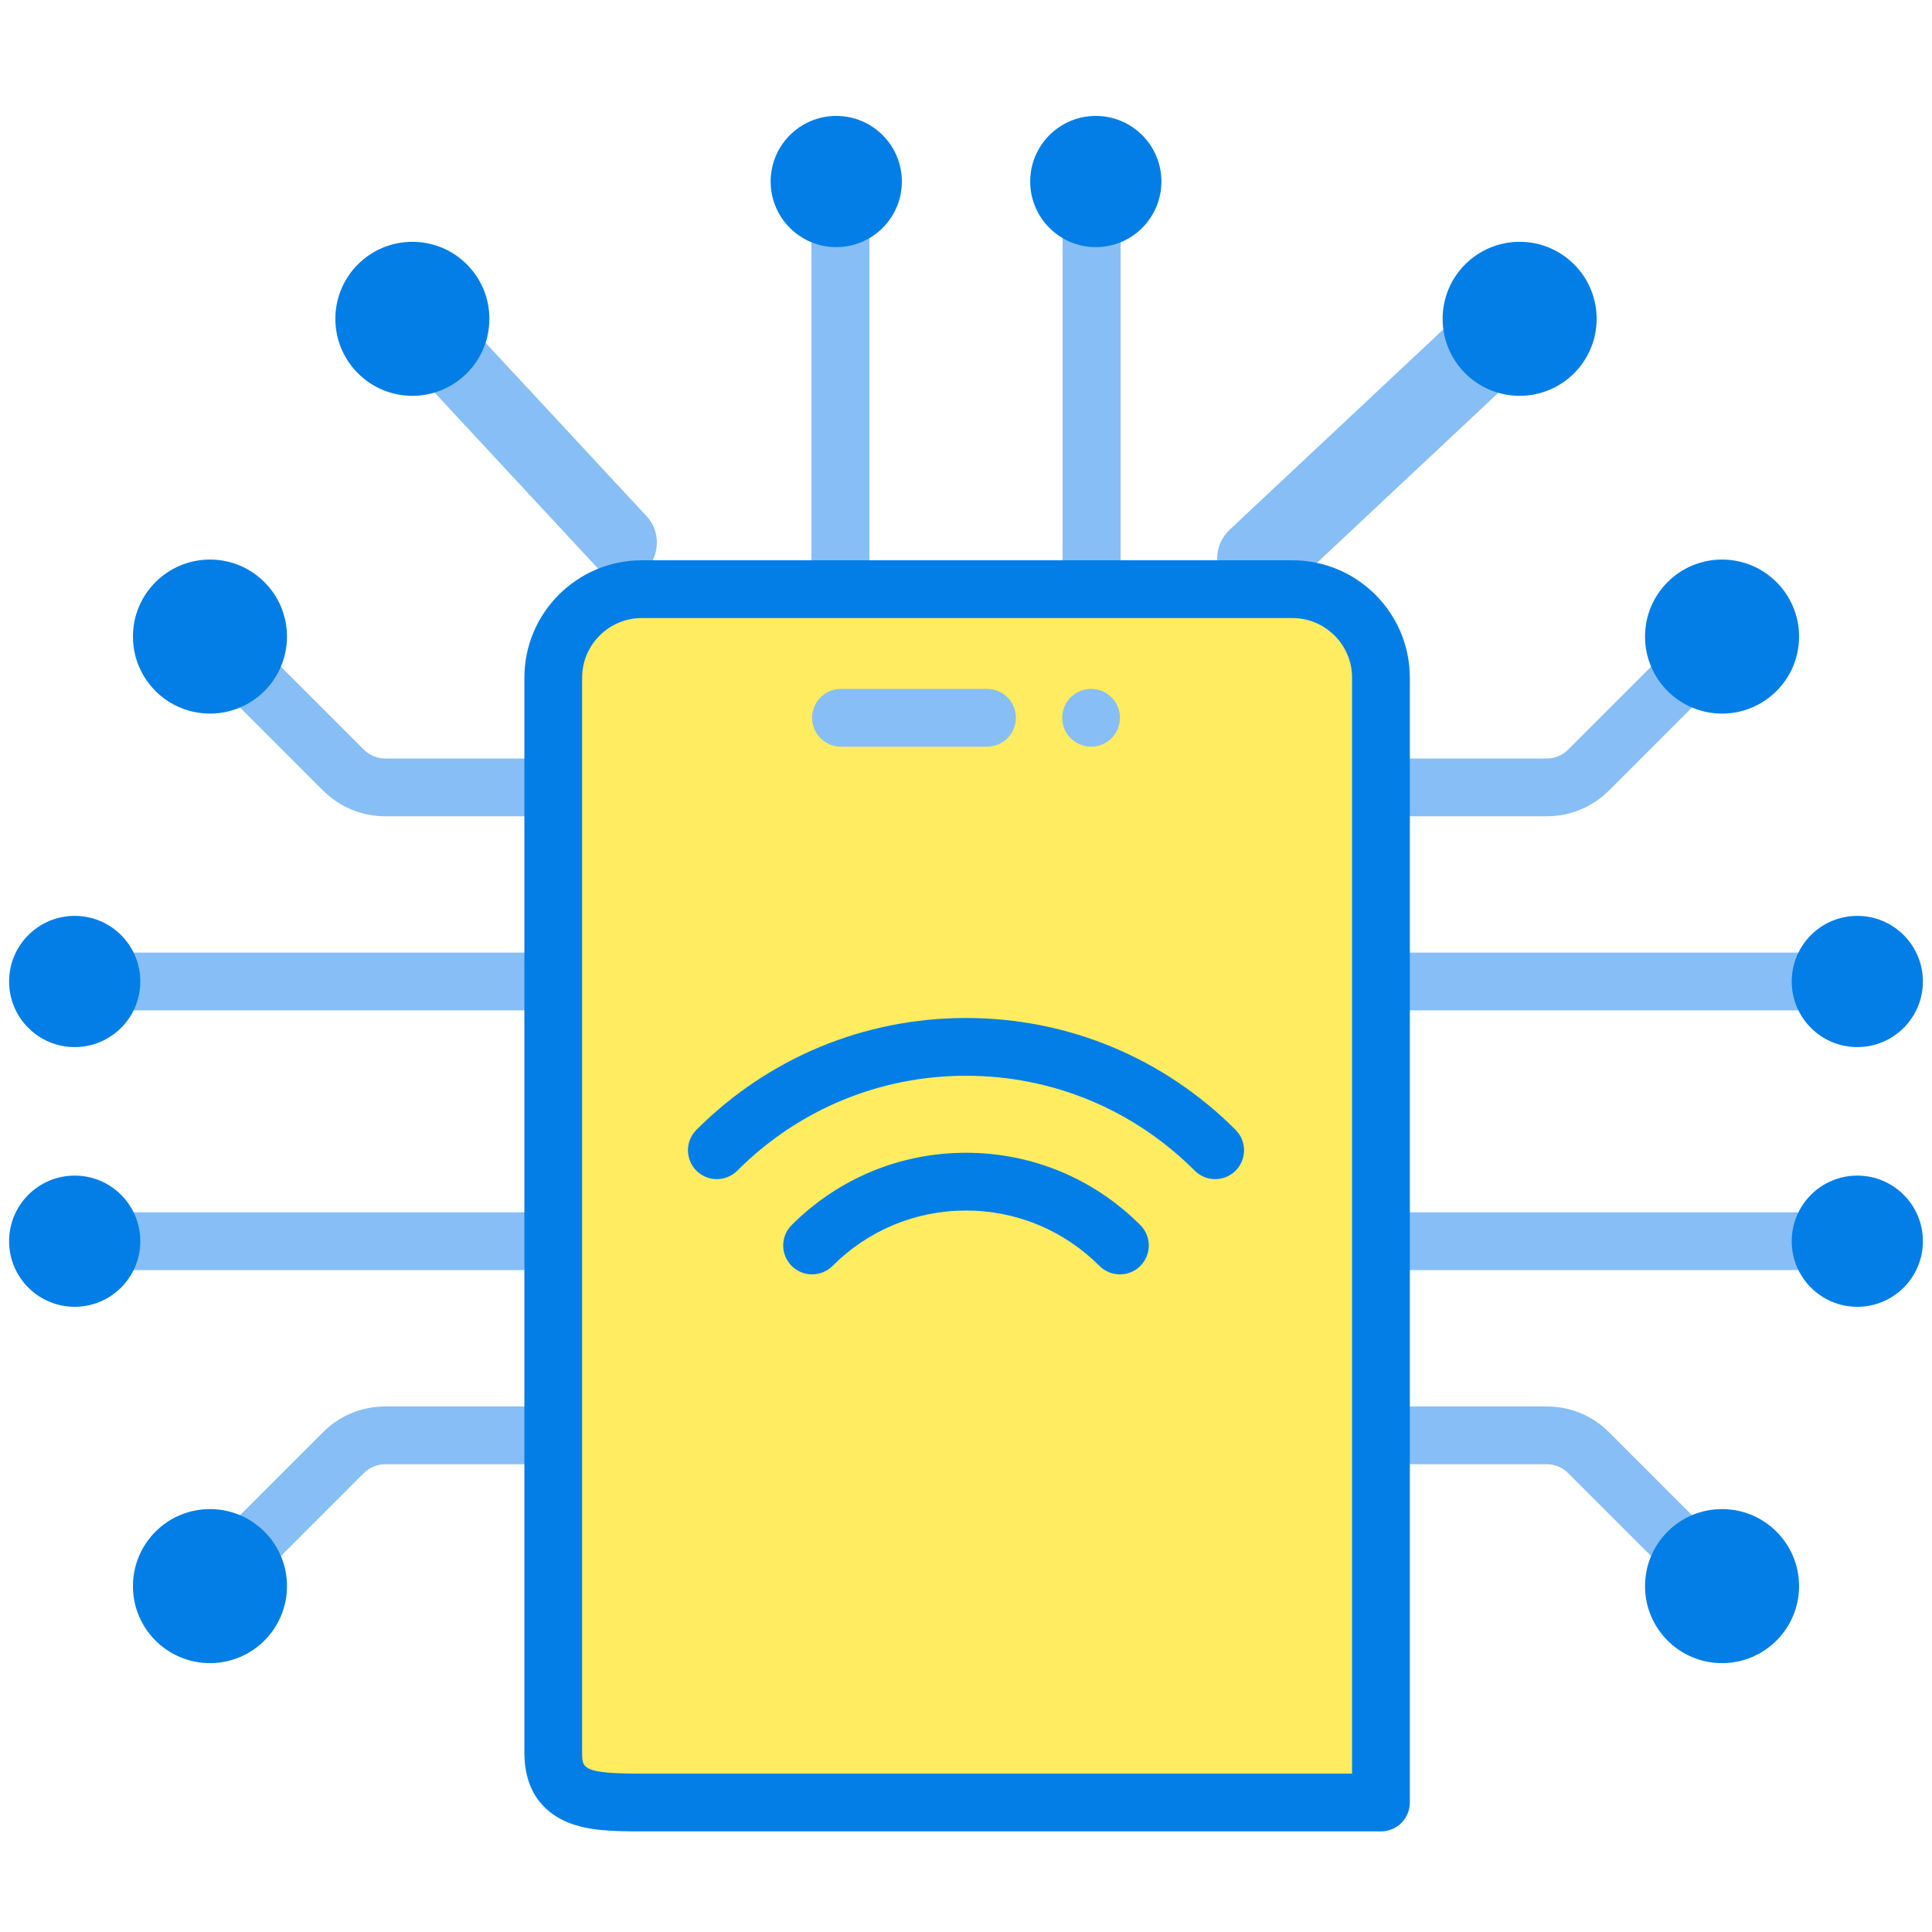 <svg width="100" height="100" viewBox="0 0 100 100" fill="none" xmlns="http://www.w3.org/2000/svg">
<path d="M65.244 31C64.669 31 64.095 30.795 63.657 30.384C62.781 29.562 62.781 28.231 63.657 27.409L75.17 16.616C76.046 15.795 77.467 15.795 78.343 16.616C79.219 17.438 79.219 18.769 78.343 19.591L66.83 30.384C66.392 30.794 65.818 31 65.244 31Z" fill="#87BEF5"/>
<path d="M94.589 52.297H70.46C69.634 52.297 68.965 51.627 68.965 50.802C68.965 49.976 69.634 49.307 70.46 49.307H94.589C95.415 49.307 96.084 49.976 96.084 50.802C96.084 51.627 95.415 52.297 94.589 52.297Z" fill="#87BEF5"/>
<path d="M94.589 65.739H70.46C69.634 65.739 68.965 65.07 68.965 64.244C68.965 63.418 69.634 62.749 70.46 62.749H94.589C95.415 62.749 96.084 63.418 96.084 64.244C96.084 65.07 95.415 65.739 94.589 65.739Z" fill="#87BEF5"/>
<path d="M80.055 42.25H70.46C69.634 42.25 68.965 41.58 68.965 40.755C68.965 39.929 69.634 39.26 70.46 39.26H80.055C80.476 39.26 80.872 39.096 81.169 38.798L87.672 32.295C88.256 31.712 89.203 31.712 89.786 32.295C90.37 32.879 90.37 33.825 89.786 34.409L83.284 40.912C82.421 41.775 81.275 42.25 80.055 42.25Z" fill="#87BEF5"/>
<path d="M88.612 83.072C88.229 83.072 87.847 82.926 87.555 82.634L81.169 76.248C80.872 75.951 80.476 75.787 80.055 75.787H70.46C69.634 75.787 68.965 75.117 68.965 74.292C68.965 73.466 69.634 72.797 70.46 72.797H80.055C81.275 72.797 82.421 73.272 83.284 74.134L89.669 80.519C90.252 81.103 90.252 82.05 89.669 82.633C89.377 82.926 88.994 83.072 88.612 83.072Z" fill="#87BEF5"/>
<path d="M32.222 30C31.766 30 31.311 29.813 30.964 29.439L21.521 19.269C20.826 18.521 20.826 17.309 21.521 16.561C22.215 15.813 23.341 15.813 24.036 16.561L33.479 26.731C34.174 27.479 34.174 28.691 33.479 29.439C33.132 29.813 32.677 30 32.222 30Z" fill="#87BEF5"/>
<path d="M29.54 52.297H5.109C4.284 52.297 3.614 51.627 3.614 50.802C3.614 49.976 4.284 49.307 5.109 49.307H29.54C30.366 49.307 31.035 49.976 31.035 50.802C31.035 51.627 30.366 52.297 29.54 52.297Z" fill="#87BEF5"/>
<path d="M29.54 65.739H5.109C4.284 65.739 3.614 65.07 3.614 64.244C3.614 63.418 4.284 62.749 5.109 62.749H29.54C30.366 62.749 31.035 63.418 31.035 64.244C31.035 65.07 30.366 65.739 29.54 65.739Z" fill="#87BEF5"/>
<path d="M29.54 42.25H19.945C18.725 42.25 17.579 41.775 16.717 40.913L10.617 34.813C10.033 34.229 10.033 33.282 10.617 32.699C11.201 32.115 12.147 32.115 12.731 32.699L18.831 38.798C19.128 39.096 19.524 39.26 19.945 39.26H29.54C30.366 39.26 31.035 39.929 31.035 40.755C31.035 41.58 30.366 42.25 29.54 42.25Z" fill="#87BEF5"/>
<path d="M11.531 82.928C11.149 82.928 10.766 82.783 10.474 82.491C9.89 81.907 9.89 80.96 10.474 80.377L16.716 74.134C17.579 73.272 18.725 72.797 19.945 72.797H29.54C30.366 72.797 31.035 73.466 31.035 74.292C31.035 75.117 30.366 75.787 29.54 75.787H19.945C19.524 75.787 19.128 75.951 18.831 76.248L12.588 82.491C12.296 82.782 11.914 82.928 11.531 82.928Z" fill="#87BEF5"/>
<path d="M56.5 31C55.672 31 55 30.053 55 28.885V11.115C55 9.947 55.672 9 56.5 9C57.328 9 58 9.947 58 11.115V28.885C58 30.053 57.328 31 56.5 31Z" fill="#87BEF5"/>
<path d="M43.5 31C42.672 31 42 30.053 42 28.885V11.115C42 9.947 42.672 9 43.5 9C44.328 9 45 9.947 45 11.115V28.885C45 30.053 44.328 31 43.5 31Z" fill="#87BEF5"/>
<path d="M78.656 20.488C80.857 20.488 82.642 18.703 82.642 16.502C82.642 14.3 80.857 12.516 78.656 12.516C76.454 12.516 74.67 14.3 74.67 16.502C74.67 18.703 76.454 20.488 78.656 20.488Z" fill="#037EE6"/>
<path d="M96.134 54.197C98.009 54.197 99.529 52.677 99.529 50.802C99.529 48.926 98.009 47.406 96.134 47.406C94.259 47.406 92.739 48.926 92.739 50.802C92.739 52.677 94.259 54.197 96.134 54.197Z" fill="#037EE6"/>
<path d="M96.134 67.64C98.009 67.64 99.529 66.119 99.529 64.244C99.529 62.369 98.009 60.849 96.134 60.849C94.259 60.849 92.739 62.369 92.739 64.244C92.739 66.119 94.259 67.64 96.134 67.64Z" fill="#037EE6"/>
<path d="M89.132 36.935C91.334 36.935 93.119 35.151 93.119 32.949C93.119 30.747 91.334 28.963 89.132 28.963C86.931 28.963 85.146 30.747 85.146 32.949C85.146 35.151 86.931 36.935 89.132 36.935Z" fill="#037EE6"/>
<path d="M89.132 86.083C91.334 86.083 93.119 84.298 93.119 82.097C93.119 79.895 91.334 78.11 89.132 78.11C86.931 78.11 85.146 79.895 85.146 82.097C85.146 84.298 86.931 86.083 89.132 86.083Z" fill="#037EE6"/>
<path d="M25.33 16.502C25.33 18.703 23.546 20.488 21.344 20.488C19.143 20.488 17.358 18.703 17.358 16.502C17.358 14.3 19.143 12.516 21.344 12.516C23.546 12.516 25.33 14.3 25.33 16.502Z" fill="#037EE6"/>
<path d="M3.866 54.197C5.741 54.197 7.262 52.677 7.262 50.802C7.262 48.926 5.741 47.406 3.866 47.406C1.991 47.406 0.471 48.926 0.471 50.802C0.471 52.677 1.991 54.197 3.866 54.197Z" fill="#037EE6"/>
<path d="M3.866 67.64C5.741 67.64 7.262 66.119 7.262 64.244C7.262 62.369 5.741 60.849 3.866 60.849C1.991 60.849 0.471 62.369 0.471 64.244C0.471 66.119 1.991 67.64 3.866 67.64Z" fill="#037EE6"/>
<path d="M10.868 36.935C13.069 36.935 14.854 35.151 14.854 32.949C14.854 30.747 13.069 28.963 10.868 28.963C8.666 28.963 6.881 30.747 6.881 32.949C6.881 35.151 8.666 36.935 10.868 36.935Z" fill="#037EE6"/>
<path d="M10.868 86.083C13.069 86.083 14.854 84.298 14.854 82.097C14.854 79.895 13.069 78.11 10.868 78.11C8.666 78.11 6.881 79.895 6.881 82.097C6.881 84.298 8.666 86.083 10.868 86.083Z" fill="#037EE6"/>
<path d="M43.284 12.791C45.16 12.791 46.68 11.271 46.68 9.396C46.68 7.52 45.16 6 43.284 6C41.409 6 39.889 7.52 39.889 9.396C39.889 11.271 41.409 12.791 43.284 12.791Z" fill="#037EE6"/>
<path d="M56.719 12.791C58.594 12.791 60.114 11.271 60.114 9.396C60.114 7.52 58.594 6 56.719 6C54.844 6 53.323 7.52 53.323 9.396C53.323 11.271 54.844 12.791 56.719 12.791Z" fill="#037EE6"/>
<path d="M71.478 93.297H33.22C30.689 93.297 28.636 93.238 28.636 90.706V35.078C28.636 32.547 30.689 30.494 33.22 30.494H66.894C69.426 30.494 71.478 32.547 71.478 35.078V93.297H71.478Z" fill="#FFEC61"/>
<path d="M71.478 35.079V93.299H64.393V35.079C64.393 32.548 62.34 30.495 59.808 30.495H66.894C69.425 30.495 71.478 32.548 71.478 35.079Z" fill="#FFEC61"/>
<path d="M71.478 94.793H33.221C31.712 94.793 30.475 94.76 29.425 94.34C28.383 93.924 27.142 92.957 27.142 90.707V35.079C27.142 31.727 29.869 29 33.221 29H66.894C70.246 29 72.973 31.727 72.973 35.079V93.298C72.973 94.124 72.304 94.793 71.478 94.793ZM33.22 31.99C31.517 31.99 30.131 33.376 30.131 35.079V90.707C30.131 91.527 30.131 91.803 33.22 91.803H69.983V35.079C69.983 33.376 68.598 31.99 66.894 31.99H33.22V31.99Z" fill="#037EE6"/>
<path d="M56.475 38.647C57.3 38.647 57.97 37.978 57.97 37.152C57.97 36.327 57.3 35.657 56.475 35.657C55.649 35.657 54.98 36.327 54.98 37.152C54.98 37.978 55.649 38.647 56.475 38.647Z" fill="#87BEF5"/>
<path d="M51.088 35.657H43.529C42.703 35.657 42.034 36.327 42.034 37.152C42.034 37.978 42.703 38.647 43.529 38.647H51.088C51.913 38.647 52.583 37.978 52.583 37.152C52.583 36.327 51.913 35.657 51.088 35.657Z" fill="#87BEF5"/>
<path d="M37.103 61.032C36.721 61.032 36.338 60.886 36.046 60.594C35.462 60.01 35.462 59.064 36.046 58.48C39.779 54.747 44.734 52.691 50 52.691C55.265 52.691 60.221 54.747 63.954 58.48C64.537 59.064 64.537 60.01 63.954 60.594C63.37 61.178 62.423 61.178 61.84 60.594C58.672 57.426 54.467 55.681 50 55.681C45.533 55.681 41.328 57.426 38.161 60.594C37.869 60.886 37.486 61.032 37.103 61.032Z" fill="#037EE6"/>
<path d="M57.966 65.962C57.584 65.962 57.201 65.816 56.909 65.524C55.06 63.675 52.606 62.657 50 62.657C47.393 62.657 44.94 63.675 43.091 65.524C42.507 66.108 41.56 66.108 40.977 65.524C40.393 64.94 40.393 63.994 40.977 63.41C43.39 60.996 46.595 59.667 50 59.667C53.405 59.667 56.61 60.996 59.023 63.41C59.607 63.994 59.607 64.94 59.023 65.524C58.732 65.816 58.349 65.962 57.966 65.962Z" fill="#037EE6"/>
</svg>
